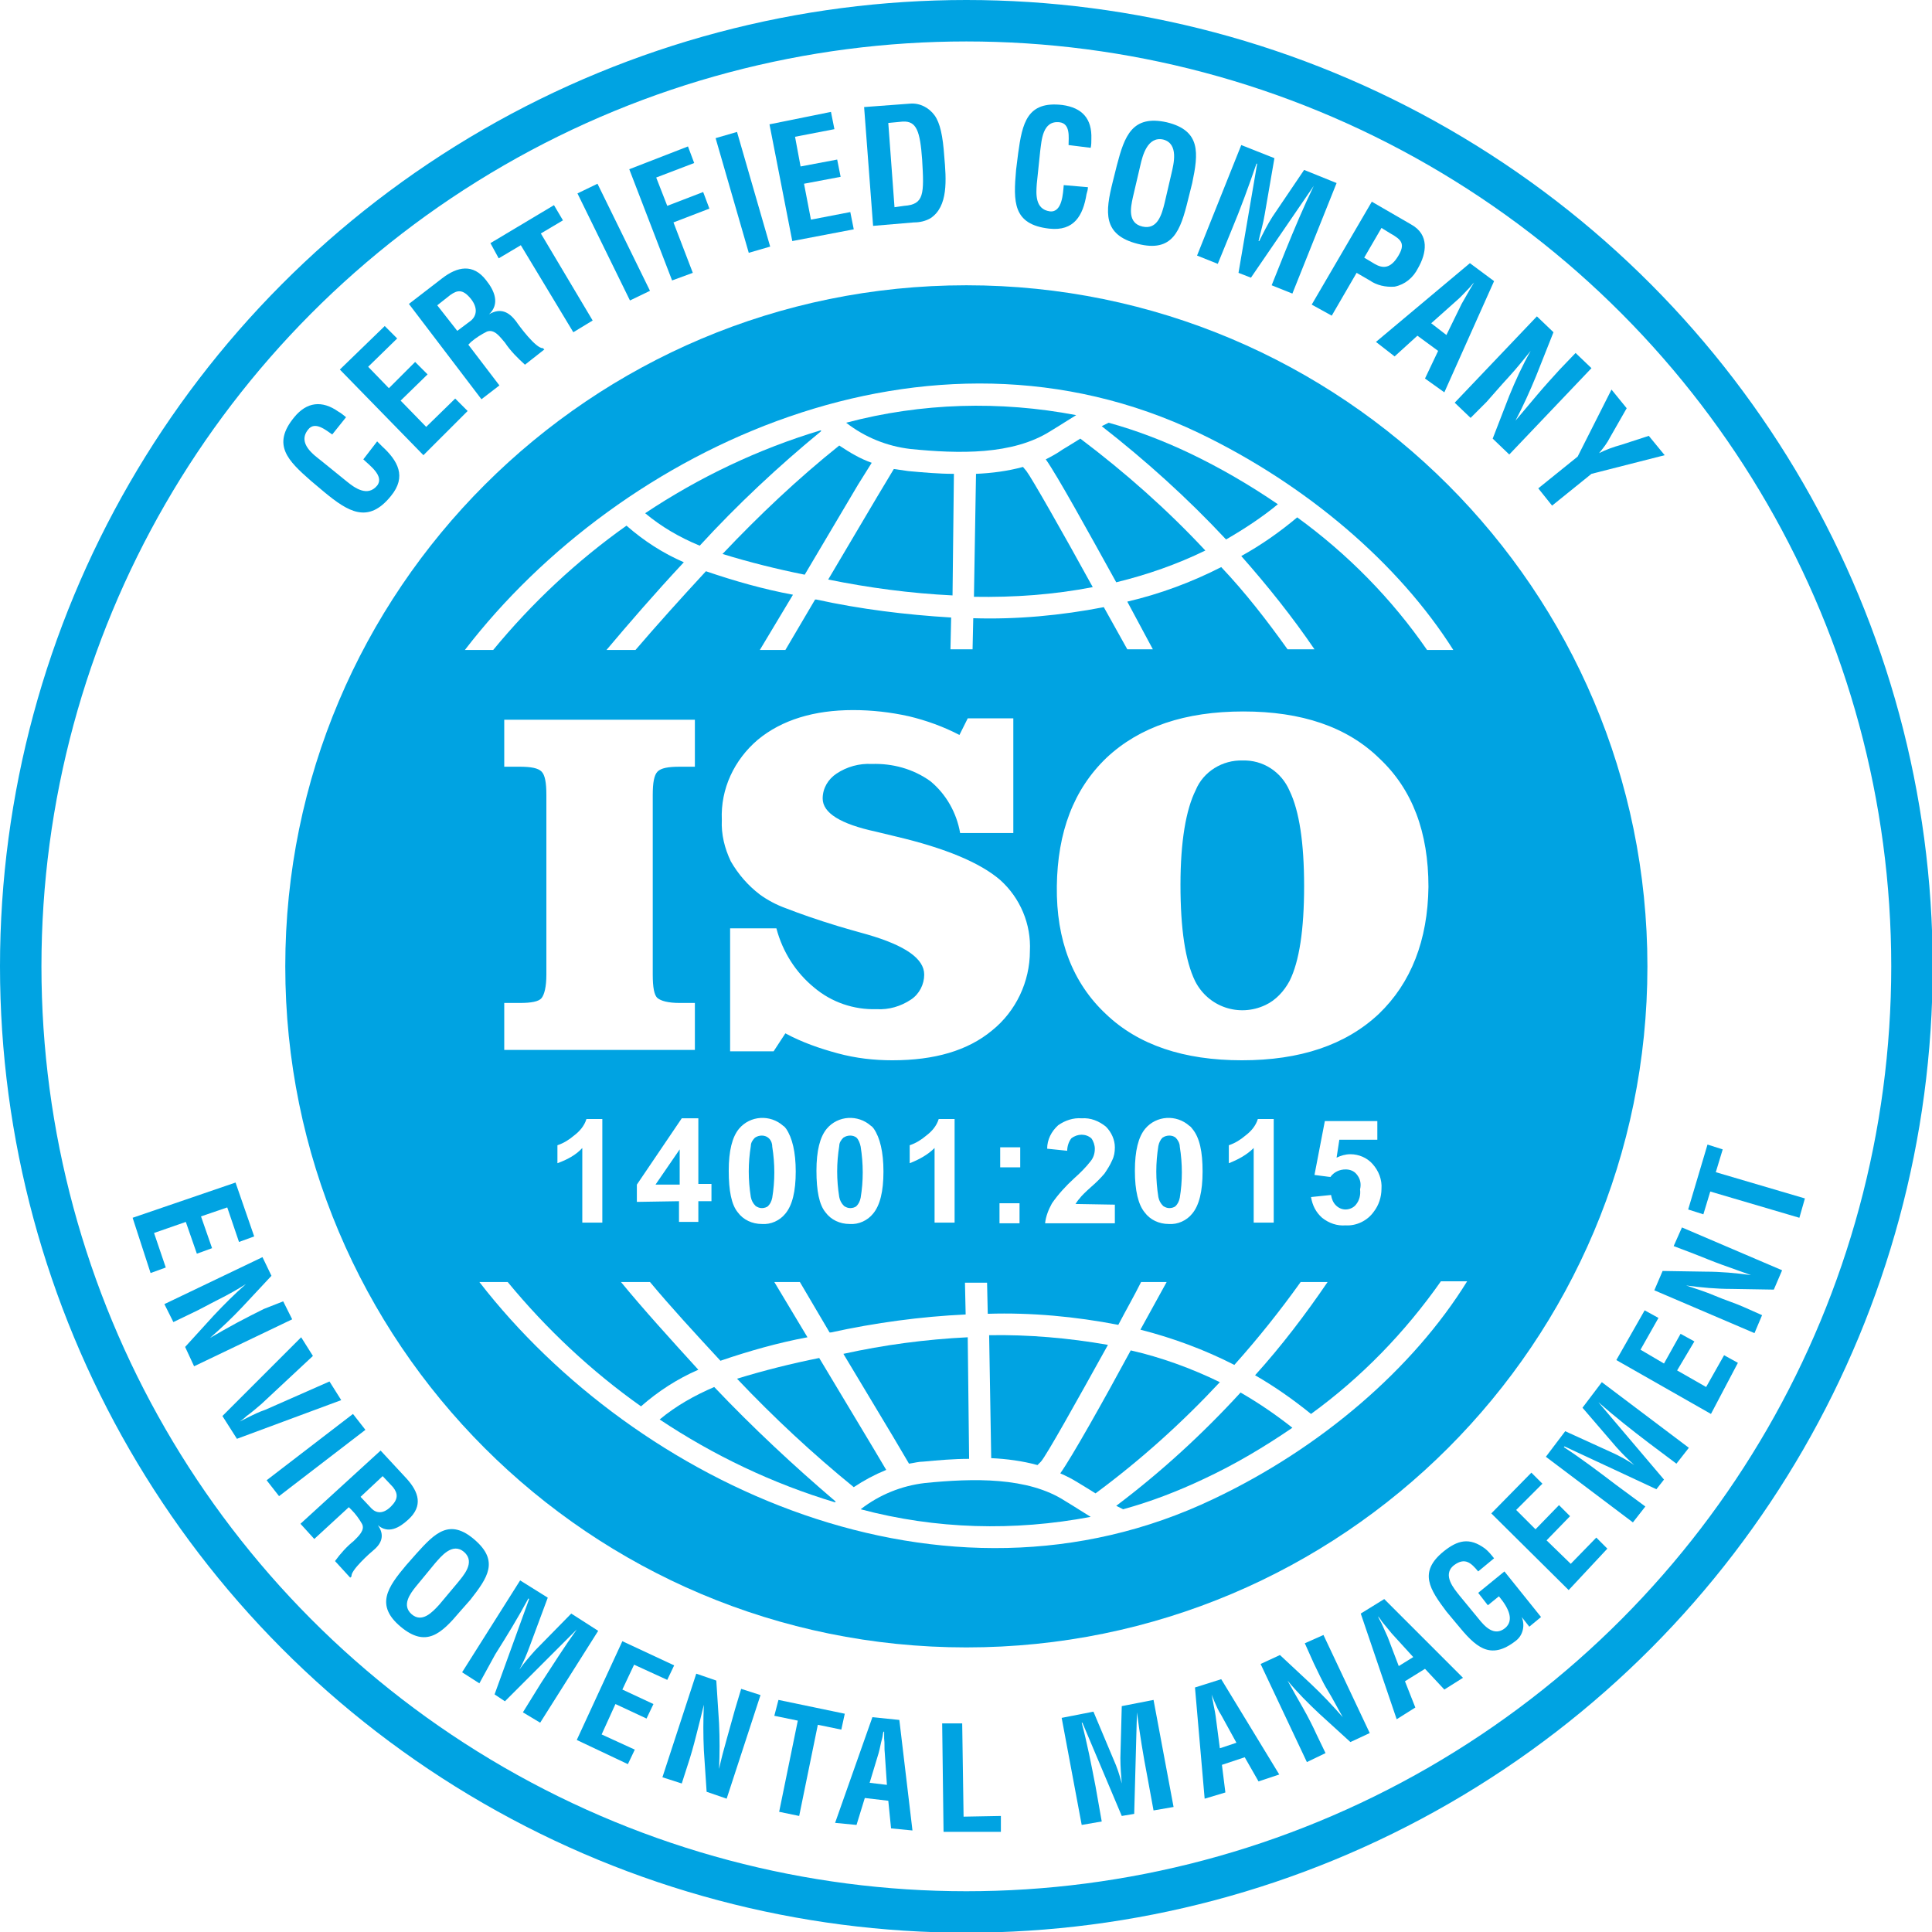 <?xml version="1.0" encoding="utf-8"?>
<!-- Generator: Adobe Illustrator 25.0.1, SVG Export Plug-In . SVG Version: 6.00 Build 0)  -->
<svg version="1.1" id="Layer_1" xmlns="http://www.w3.org/2000/svg" xmlns:xlink="http://www.w3.org/1999/xlink" x="0px" y="0px"
	 viewBox="0 0 279.7 279.7" style="enable-background:new 0 0 279.7 279.7;" xml:space="preserve">
<style type="text/css">
	.st0{fill:none;}
	.st1{fill:#00A3E2;}
	.st2{fill:none;stroke:#00A3E2;stroke-width:6;stroke-miterlimit:10;}
</style>
<path class="st0" d="M208.6,185.6c-5.1,7.4-11.5,13.9-18.8,19.2c-2.5-2.1-5.2-4-8-5.6c3.8-4.3,7.4-8.8,10.6-13.5h-3.9
	c-3,4.2-6.1,8.2-9.6,12c-4.3-2.2-8.9-3.9-13.6-5.1l3.8-6.9h-3.7c-1.1,2-2.2,4.1-3.3,6.2c-6.2-1.2-12.6-1.8-18.9-1.6l-0.1-4.5h-3.3
	l0.1,4.6c-6.6,0.3-13.1,1.2-19.5,2.6h-0.2l-4.4-7.2h-3.7l4.8,8c-4.3,0.8-8.5,2-12.6,3.4c-3.7-3.9-7.1-7.8-10.2-11.4h-4.2
	c3.2,3.9,7,8.2,11.2,12.7c-3,1.3-5.8,3.1-8.3,5.3c-7.2-5.1-13.7-11.2-19.3-18h-4.1c22.7,29.4,67.2,50.1,106.3,31.4
	c15.6-7.5,28.9-18.9,36.8-31.4L208.6,185.6z M160.4,194.7c-4.5,8.2-8.9,16-9.7,16.9l-0.5,0.5c-2.2-0.6-4.5-0.9-6.8-1l-0.3-17.8
	C149,193.2,154.7,193.7,160.4,194.7L160.4,194.7z M140,193.5l0.2,17.6c-2.2,0-4.4,0.2-6.6,0.4c-0.7,0.1-1.4,0.2-2.1,0.3l-2.5-4
	l-7.2-12C127.9,194.6,133.9,193.8,140,193.5z M121,217.5c-9-2.7-17.6-6.8-25.4-12c2.4-1.9,5-3.5,7.9-4.7
	c5.5,5.9,11.4,11.4,17.7,16.6C121.1,217.4,121,217.4,121,217.5L121,217.5z M106.7,199.6c3.9-1.2,7.9-2.2,11.9-3l7.8,13l2,3.2
	c-1.7,0.6-3.2,1.5-4.7,2.5C117.7,210.4,112,205.2,106.7,199.6L106.7,199.6z M124.7,218.6c2.7-2.1,5.9-3.4,9.3-3.8
	c7-0.7,14.9-0.9,20.3,2.6c1.5,0.9,2.7,1.7,3.7,2.3C147,221.8,135.6,221.4,124.7,218.6L124.7,218.6z M156,214.6
	c-0.8-0.5-1.6-1-2.5-1.3c1.6-2.4,6.1-10.4,10.2-17.8c4.5,1,8.8,2.6,12.9,4.6c-5.5,5.9-11.6,11.3-18.1,16.2
	C157.9,215.7,157,215.2,156,214.6L156,214.6z M174.4,214.2c-3.8,1.8-7.7,3.3-11.7,4.4l-1-0.5c6.5-4.9,12.5-10.4,18-16.4
	c2.6,1.5,5.2,3.2,7.5,5.1C183.1,209.5,178.8,212,174.4,214.2L174.4,214.2z"/>
<path class="st0" d="M90.7,76.1c2.5,2.2,5.3,4,8.3,5.3c-4.1,4.5-7.9,8.8-11.2,12.7H92c3-3.6,6.5-7.4,10.2-11.4
	c4.1,1.4,8.3,2.6,12.6,3.4l-4.8,8h3.7l4.3-7.2h0.2c6.4,1.4,13,2.3,19.5,2.6l-0.1,4.6h3.2l0.1-4.5c6.3,0.2,12.7-0.4,18.9-1.6l3.4,6.2
	h3.7l-3.7-6.9c4.7-1.1,9.3-2.8,13.6-5c3.4,3.8,6.6,7.8,9.6,11.9h3.9c-3.2-4.8-6.7-9.3-10.5-13.6c2.8-1.7,5.5-3.5,8.1-5.6
	c7.3,5.3,13.7,11.8,18.8,19.2h3.8c-7.9-12.5-21.2-23.9-36.8-31.4c-39.1-18.7-83.6,2.1-106.3,31.4h4.1C77,87.3,83.5,81.2,90.7,76.1z
	 M137.9,86.2c-6.1-0.3-12.1-1.1-18-2.4l7.2-12l2.4-4c0.7,0.1,1.4,0.3,2.1,0.3c2.1,0.2,4.4,0.4,6.6,0.4L137.9,86.2z M141.1,86.3
	l0.2-17.8c2.3-0.1,4.6-0.4,6.8-1l0.5,0.5c0.8,0.9,5.1,8.6,9.6,16.8C152.6,86,146.8,86.5,141.1,86.3L141.1,86.3z M160.5,61.2
	c4,1.1,7.9,2.6,11.7,4.4c4.5,2.1,8.8,4.6,12.8,7.4c-2.4,1.9-4.9,3.6-7.5,5.1c-5.5-6-11.5-11.5-18-16.4L160.5,61.2z M174.5,79.7
	c-4.1,2-8.5,3.5-12.9,4.6c-4.1-7.4-8.5-15.4-10.2-17.8c0.9-0.4,1.7-0.8,2.5-1.3c1-0.6,1.8-1.2,2.6-1.6
	C162.9,68.3,169,73.7,174.5,79.7z M155.9,60.1c-1,0.6-2.2,1.4-3.7,2.3c-5.5,3.5-13.3,3.3-20.3,2.6c-3.4-0.4-6.6-1.7-9.3-3.8
	C133.4,58.4,144.8,58,155.9,60.1z M126.3,66.9l-2,3.2l-7.7,13c-4-0.8-8-1.8-11.9-3c5.3-5.6,11-10.9,17-15.7
	C123,65.5,124.6,66.3,126.3,66.9L126.3,66.9z M118.8,62.2l0.1,0.1c-6.2,5.1-12.1,10.7-17.7,16.6c-2.8-1.2-5.5-2.7-7.9-4.7
	C101.3,69,109.8,65,118.8,62.2L118.8,62.2z"/>
<path class="st1" d="M104.6,80.2c3.9,1.2,7.9,2.2,11.9,3l7.7-13l2-3.2c-1.7-0.6-3.2-1.5-4.7-2.5C115.5,69.3,109.9,74.6,104.6,80.2z"
	/>
<path class="st1" d="M129.4,67.9l-2.4,4l-7.1,12c5.9,1.2,11.9,2,18,2.3l0.2-17.6c-2.2,0-4.4-0.2-6.6-0.4
	C130.8,68.1,130.1,68,129.4,67.9z"/>
<path class="st1" d="M118.9,62.4l-0.1-0.1c-9,2.7-17.6,6.8-25.4,12c2.4,2,5,3.5,7.9,4.7C106.8,73,112.7,67.5,118.9,62.4z"/>
<path class="st1" d="M148.1,67.6c-2.2,0.6-4.5,0.9-6.8,1L141,86.4c5.8,0.1,11.5-0.3,17.2-1.4c-4.5-8.2-8.9-15.9-9.6-16.8L148.1,67.6
	z"/>
<path class="st1" d="M177.5,78.1c2.6-1.5,5.2-3.2,7.5-5.1c-4.1-2.8-8.4-5.3-12.8-7.4c-3.8-1.8-7.7-3.3-11.7-4.4l-1,0.5
	C165.9,66.7,171.9,72.1,177.5,78.1z"/>
<path class="st1" d="M179.9,110.1c-2.9-0.1-5.7,1.6-6.8,4.3c-1.4,2.8-2.2,7.4-2.2,13.7c0,6.4,0.7,11,2.1,13.9
	c1.9,3.8,6.4,5.3,10.2,3.5c1.5-0.7,2.7-2,3.5-3.5c1.4-2.8,2.1-7.4,2.1-13.7s-0.7-10.9-2.1-13.8C185.5,111.7,182.8,110,179.9,110.1z"
	/>
<path class="st1" d="M150.2,212.1l0.5-0.5c0.8-0.9,5.1-8.6,9.7-16.9c-5.7-1-11.5-1.5-17.2-1.4l0.3,17.8
	C145.7,211.2,148,211.5,150.2,212.1z"/>
<path class="st1" d="M126.4,209.6l-7.8-13c-4,0.8-8,1.8-11.9,3c5.3,5.6,11,10.9,16.9,15.7c1.5-1,3-1.8,4.7-2.5L126.4,209.6z"/>
<path class="st1" d="M103.4,200.8c-2.8,1.2-5.5,2.7-7.9,4.7c7.8,5.2,16.4,9.3,25.4,12c0-0.1,0.1-0.1,0.1-0.1
	C114.9,212.2,109,206.7,103.4,200.8z"/>
<path class="st1" d="M133.9,214.7c-3.4,0.4-6.6,1.7-9.3,3.8c10.9,2.9,22.2,3.2,33.3,1.1c-1-0.6-2.2-1.4-3.7-2.3
	C148.8,213.8,140.9,214,133.9,214.7z"/>
<path class="st1" d="M131.6,211.9c0.7-0.1,1.4-0.3,2.1-0.3c2.1-0.2,4.4-0.4,6.6-0.4l-0.2-17.6c-6.1,0.3-12.1,1.1-18,2.4l7.2,12
	L131.6,211.9z"/>
<path class="st1" d="M176.6,200.1c-4.1-2-8.5-3.6-12.9-4.6c-4,7.4-8.5,15.4-10.2,17.8c0.9,0.4,1.7,0.8,2.5,1.3
	c1,0.6,1.8,1.1,2.6,1.6C165.1,211.4,171.1,206,176.6,200.1z"/>
<path class="st1" d="M161.6,218l1,0.5c4-1.1,7.9-2.6,11.7-4.4c4.5-2.1,8.7-4.6,12.8-7.4c-2.4-1.9-4.9-3.6-7.5-5.1
	C174.1,207.6,168.1,213.1,161.6,218z"/>
<path class="st1" d="M152.1,62.4c1.5-0.9,2.7-1.7,3.7-2.3c-11-2.1-22.4-1.8-33.3,1.1c2.7,2.1,5.9,3.4,9.3,3.8
	C138.8,65.7,146.6,65.9,152.1,62.4z"/>
<path class="st1" d="M151.4,66.5c1.7,2.4,6.1,10.4,10.2,17.8c4.5-1.1,8.8-2.6,12.9-4.6c-5.5-5.9-11.6-11.3-18.1-16.2
	c-0.8,0.5-1.6,1-2.6,1.6C153.1,65.6,152.2,66.1,151.4,66.5z"/>
<circle class="st2" cx="139.9" cy="139.9" r="136.9"/>
<path class="st1" d="M54.6,63.9l0.7,0.7c2.3,2.1,3.6,4.4,1.3,7.2c-3.3,4.1-6.2,2.3-9.7-0.6L45,69.6c-3.3-2.9-5.7-5.2-2.4-9.2
	c1.8-2.2,4-2.5,6.4-0.8c0.4,0.2,0.7,0.5,1.1,0.8l-2,2.5c-0.9-0.6-2.5-2-3.5-0.7c-1.6,2,0.9,3.7,1.9,4.5l3.7,3c1.1,0.9,3,2.3,4.4,0.6
	c1.1-1.4-1.2-3-2-3.8L54.6,63.9z"/>
<path class="st1" d="M61.3,65.9L49.2,53.5l6.5-6.3l1.8,1.8l-4.2,4.1l3,3.1l3.8-3.8l1.8,1.8L58,58l3.7,3.8l4.2-4.1l1.8,1.8L61.3,65.9
	z"/>
<path class="st1" d="M67.8,49.9l4.5,5.9l-2.6,2L59.2,44l4.8-3.7c2.2-1.7,4.5-2.2,6.4,0.3c1.2,1.5,2,3.4,0.4,4.9l0,0
	c1.7-1,2.9-0.3,3.9,1c0.4,0.6,2.9,4,3.9,3.9l0.2,0.2l-2.8,2.2c-1.1-1-2.1-2-2.9-3.2c-0.7-0.8-1.5-2-2.6-1.6
	c-0.8,0.4-1.6,0.9-2.3,1.5L67.8,49.9z M66.2,47.9l2-1.5c0.8-0.7,1-1.8,0-3.1c-1.2-1.5-2-1.3-3-0.6l-1.9,1.5L66.2,47.9z"/>
<path class="st1" d="M71,35.2l9.2-5.5l1.3,2.2l-3.2,1.9l7.5,12.6l-2.8,1.7l-7.6-12.6l-3.2,1.9L71,35.2z"/>
<path class="st1" d="M91.2,43.5L83.6,28l2.9-1.4l7.6,15.5L91.2,43.5z"/>
<path class="st1" d="M97.3,40.6l-6.2-16.1l8.5-3.3l0.9,2.4L95,25.7l1.6,4.1l5.2-2l0.9,2.4l-5.2,2l2.8,7.3L97.3,40.6z"/>
<path class="st1" d="M108.4,36.6l-4.8-16.6l3.1-0.9l4.8,16.6L108.4,36.6z"/>
<path class="st1" d="M114.7,34.9l-3.3-16.9l8.9-1.8l0.5,2.5l-5.7,1.1l0.8,4.3l5.3-1l0.5,2.5l-5.3,1l1,5.2l5.7-1.1l0.5,2.5
	L114.7,34.9z"/>
<path class="st1" d="M126.4,32.7l-1.3-17.2l6.7-0.5c1.4-0.1,2.7,0.6,3.5,1.7c0.8,1.1,1.2,3,1.4,5.9c0.3,3.4,0.6,7.3-2,9
	c-0.7,0.4-1.5,0.6-2.4,0.6L126.4,32.7z M130.9,29.8c2.9-0.2,2.9-1.7,2.6-6.7c-0.3-4.1-0.8-5.6-2.8-5.5l-2.1,0.2l0.9,12.2L130.9,29.8
	z"/>
<path class="st1" d="M157.5,27.1c0,0.3-0.1,0.7-0.2,1c-0.5,3.1-1.8,5.4-5.4,5c-5.3-0.6-5.2-3.9-4.8-8.5l0.3-2.4
	c0.6-4.4,1.3-7.6,6.4-7c2.9,0.4,4.3,2,4.2,4.9c0,0.4,0,0.9-0.1,1.3l-3.2-0.4c0-1.1,0.3-3.1-1.3-3.3c-2.5-0.3-2.6,2.7-2.8,4.1
	l-0.5,4.8c-0.1,1.4-0.3,3.7,1.9,4c1.8,0.2,1.9-2.7,2-3.8L157.5,27.1z"/>
<path class="st1" d="M161.7,23.9c1.1-4.2,2.2-7.3,7.2-6.2c5,1.2,4.6,4.5,3.7,8.8l-0.6,2.4c-1.1,4.5-2.2,7.7-7.3,6.4s-4.7-4.6-3.6-9
	L161.7,23.9z M164,28.6c-0.3,1.4-0.8,3.7,1.4,4.2s2.8-1.8,3.2-3.4l1-4.3c0.3-1.3,1.1-4.3-1.2-4.9c-2.3-0.5-3,2.4-3.3,3.7L164,28.6z"
	/>
<path class="st1" d="M176.3,38.2l-3-1.2l6.4-16l4.8,1.9l-1.4,8.1c-0.2,1.3-0.6,2.6-0.9,3.9h0.1c0.6-1.2,1.2-2.4,1.9-3.5l4.6-6.8
	l4.7,1.9l-6.4,16l-3-1.2l2-5c1.3-3.2,2.6-6.3,4.1-9.4l0,0l-9.1,13.3l-1.8-0.7l2.7-15.8h-0.1c-1.1,3.2-2.3,6.5-3.6,9.6L176.3,38.2z"
	/>
<path class="st1" d="M189.9,44.1l8.7-14.9l5.7,3.3c2.7,1.5,2.2,4.2,1,6.3c-0.7,1.4-1.9,2.4-3.4,2.7c-1.3,0.1-2.6-0.2-3.6-0.9
	l-1.9-1.1l-3.6,6.2L189.9,44.1z M197.5,37.3l1.5,0.9c1.2,0.7,2.3,0.7,3.4-1.1s0.5-2.4-1.1-3.3L200,33L197.5,37.3z"/>
<path class="st1" d="M199.2,49.5l13.6-11.4l3.5,2.6l-7.2,16.1l-2.8-2l1.9-4l-3-2.2l-3.3,3L199.2,49.5z M207.2,46.8l2.2,1.7l2.2-4.5
	c0.4-0.7,0.8-1.4,1.2-2.1c0.2-0.3,0.4-0.7,0.6-1l0,0c-0.3,0.3-0.5,0.6-0.8,0.9c-0.6,0.6-1.1,1.2-1.7,1.7L207.2,46.8z"/>
<path class="st1" d="M228.1,51.1l2.3,2.2l-11.9,12.5l-2.4-2.3l2.4-6.2c0.9-2.2,1.9-4.4,3.1-6.5l0,0c-0.9,1.1-2,2.5-3.2,3.8
	s-2.3,2.6-3.2,3.6l-2.3,2.3l-2.3-2.2l11.9-12.5l2.4,2.3l-2.5,6.3c-0.9,2.2-1.9,4.4-3,6.5l0,0c1-1.2,2.1-2.5,3.2-3.8s2.2-2.5,3.2-3.6
	L228.1,51.1z"/>
<path class="st1" d="M233.1,63.3c-0.4,0.8-1,1.6-1.6,2.3l0,0c1-0.5,2.1-0.9,3.2-1.2l4-1.3l2.3,2.8l-10.6,2.7l-5.7,4.6l-2-2.5
	l5.7-4.6l4.9-9.7l2.2,2.7L233.1,63.3z"/>
<path class="st1" d="M19.2,176.3l14.9-5.1l2.7,7.8l-2.2,0.8l-1.7-5l-3.8,1.3l1.6,4.6l-2.2,0.8l-1.6-4.6l-4.6,1.6l1.7,5l-2.2,0.8
	L19.2,176.3z"/>
<path class="st1" d="M41,188.4l1.3,2.6l-14.2,6.8l-1.3-2.8l4.1-4.5c1.5-1.6,3.1-3.2,4.7-4.6l0,0c-1.1,0.7-2.5,1.5-3.9,2.2
	s-2.8,1.5-3.9,2l-2.7,1.3l-1.3-2.6l14.2-6.8l1.3,2.7l-4.2,4.5c-1.5,1.6-3.1,3.1-4.7,4.5l0,0c1.2-0.7,2.6-1.5,3.9-2.2s2.7-1.4,3.9-2
	L41,188.4z"/>
<path class="st1" d="M47.7,200l1.7,2.7l-15.1,5.6l-2.1-3.3l11.4-11.4l1.7,2.7l-7.5,7c-0.7,0.6-1.4,1.2-2.1,1.7
	c-0.3,0.3-0.7,0.6-1,0.8l0,0c0.4-0.2,0.8-0.4,1.2-0.6c0.8-0.4,1.6-0.8,2.5-1.1L47.7,200z"/>
<path class="st1" d="M38.6,214.3l12.5-9.6l1.8,2.3l-12.5,9.6L38.6,214.3z"/>
<path class="st1" d="M50.5,218.2l-5,4.6l-2-2.2L55.1,210l3.8,4.1c1.7,1.9,2.4,3.9,0.2,5.9c-1.3,1.2-2.9,2.1-4.4,0.8l0,0
	c1,1.4,0.6,2.6-0.6,3.6c-0.5,0.4-3.4,3-3.2,3.8l-0.2,0.2l-2.2-2.4c0.8-1.1,1.7-2.1,2.7-2.9c0.7-0.7,1.7-1.6,1.2-2.5
	c-0.4-0.7-0.9-1.4-1.5-2L50.5,218.2z M52.2,216.7l1.6,1.7c0.7,0.7,1.7,0.8,2.8-0.3s1-1.9,0.3-2.8l-1.5-1.6L52.2,216.7z"/>
<path class="st1" d="M60.3,224.9c2.7-3,4.8-5.1,8.4-2s1.9,5.5-0.6,8.7l-1.5,1.7c-2.7,3.2-4.9,5.3-8.6,2.2s-1.9-5.7,0.8-8.9
	L60.3,224.9z M60.2,229.7c-0.8,1-2.1,2.7-0.6,4s3-0.3,4-1.4l2.6-3.1c0.8-1,2.7-3,1-4.5s-3.4,0.7-4.2,1.6L60.2,229.7z"/>
<path class="st1" d="M69.4,243.7l-2.5-1.6l8.4-13.3l4,2.5l-2.6,7c-0.4,1.1-0.9,2.3-1.5,3.4l0,0c0.7-1,1.5-1.9,2.3-2.8l5.2-5.3
	l3.9,2.5l-8.4,13.3l-2.5-1.5l2.6-4.2c1.7-2.6,3.4-5.3,5.2-7.8l0,0l-10.4,10.4l-1.5-1l5-13.8l-0.1-0.1c-1.5,2.8-3.1,5.4-4.8,8.1
	L69.4,243.7z"/>
<path class="st1" d="M83.5,251.9l6.6-14.3l7.5,3.5l-1,2.1l-4.8-2.2l-1.7,3.6l4.5,2.1l-1,2.1l-4.5-2.1l-2,4.4l4.8,2.2l-1,2.1
	L83.5,251.9z"/>
<path class="st1" d="M107.3,244.5l2.8,0.9l-4.9,15l-2.9-1l-0.4-6c-0.1-2.2-0.1-4.4,0-6.6l0,0c-0.3,1.3-0.7,2.8-1.1,4.4
	s-0.8,3-1.2,4.2l-0.9,2.8l-2.8-0.9l4.9-15l2.9,1l0.4,6.2c0.1,2.2,0.1,4.4,0,6.6l0,0c0.3-1.4,0.7-2.9,1.1-4.3s0.8-2.9,1.2-4.3
	L107.3,244.5z"/>
<path class="st1" d="M112.7,246.1l9.6,2l-0.5,2.3l-3.4-0.7l-2.7,13.2l-2.9-0.6l2.7-13.2l-3.4-0.7L112.7,246.1z"/>
<path class="st1" d="M120.9,263.9l5.4-15.3l3.9,0.4l1.9,16l-3.1-0.3l-0.4-4l-3.4-0.4l-1.2,3.9L120.9,263.9z M125.9,258.1l2.5,0.3
	l-0.3-4.5c-0.1-0.8,0-1.5-0.1-2.2c0-0.4,0-0.7,0-1h-0.1c-0.1,0.3-0.1,0.7-0.2,1c-0.2,0.7-0.3,1.4-0.5,2.1L125.9,258.1z"/>
<path class="st1" d="M136.6,265.2l-0.2-15.7l2.9,0l0.2,13.5l5.4-0.1v2.3L136.6,265.2z"/>
<path class="st1" d="M159.5,263.7l-2.9,0.5l-2.9-15.5l4.6-0.9l2.9,6.9c0.5,1.1,0.9,2.3,1.2,3.5l0,0c-0.1-1.2-0.2-2.4-0.2-3.7
	l0.2-7.5l4.6-0.9l2.9,15.5l-2.9,0.5l-0.9-4.9c-0.6-3.1-1.1-6.2-1.5-9.3l0,0l-0.4,14.7l-1.8,0.3l-5.7-13.5h-0.1c0.8,3,1.4,6.1,2,9.2
	L159.5,263.7z"/>
<path class="st1" d="M174.4,260.4l-1.4-16.1l3.8-1.2l8.4,13.8l-3,1l-2-3.5l-3.3,1.1l0.5,4L174.4,260.4z M176.6,253.1l2.4-0.8l-2.2-4
	c-0.4-0.6-0.7-1.3-1-2c-0.1-0.3-0.3-0.7-0.4-1l0,0c0.1,0.3,0.1,0.7,0.2,1c0.1,0.7,0.3,1.4,0.4,2.2L176.6,253.1z"/>
<path class="st1" d="M188.9,237.9l2.7-1.2l6.7,14.2l-2.8,1.3l-4.5-4.1c-1.6-1.5-3.2-3.1-4.6-4.8l0,0c0.6,1.1,1.4,2.5,2.2,3.9
	s1.5,2.8,2,3.9l1.3,2.7l-2.7,1.3l-6.7-14.2l2.8-1.3l4.5,4.2c1.6,1.5,3.1,3.1,4.6,4.8l0,0c-0.7-1.2-1.4-2.6-2.2-3.9s-1.4-2.7-2-3.9
	L188.9,237.9z"/>
<path class="st1" d="M202.2,248.9l-5.2-15.3l3.4-2.1l11.4,11.4l-2.7,1.7l-2.8-3l-2.9,1.8l1.5,3.8L202.2,248.9z M202.5,241.2l2.1-1.3
	l-3.1-3.4c-0.5-0.6-0.9-1.1-1.4-1.7c-0.2-0.3-0.4-0.6-0.6-0.8l0,0c0.1,0.3,0.3,0.6,0.5,1c0.3,0.7,0.6,1.3,0.9,2L202.5,241.2z"/>
<path class="st1" d="M209.4,233.3c-2.4-3.2-4.1-5.7-0.4-8.7c2-1.6,3.7-2.1,6-0.4c0.5,0.4,0.9,0.9,1.3,1.4l-2.3,1.9
	c-1-1.2-1.9-2.1-3.5-0.9c-1.8,1.4,0.1,3.5,0.8,4.4l2.8,3.4c0.8,1,2.2,2.6,3.8,1.3c1.3-1.1,0.6-2.8-0.9-4.6l-1.6,1.3l-1.4-1.8
	l3.8-3.1l5.3,6.6l-1.7,1.4l-1.1-1.4l0,0c0.5,1.2,0.2,2.6-0.8,3.4c-3.8,3-5.9,0.9-8.6-2.4L209.4,233.3z"/>
<path class="st1" d="M227.1,230.2l-11.2-11.1l5.8-5.9l1.6,1.6l-3.8,3.8l2.8,2.8l3.4-3.5l1.6,1.6l-3.4,3.5l3.5,3.4l3.7-3.8l1.6,1.6
	L227.1,230.2z"/>
<path class="st1" d="M238.2,218.1l-1.8,2.3l-12.6-9.5l2.8-3.7l6.8,3.1c1.1,0.5,2.2,1.1,3.2,1.8l0,0c-0.9-0.8-1.8-1.7-2.6-2.6
	l-4.9-5.7l2.8-3.7l12.6,9.5l-1.8,2.3l-4-3c-2.5-1.9-4.9-3.8-7.3-5.9l0,0l9.5,11.2l-1.1,1.4l-13.3-6.2l-0.1,0.1
	c2.6,1.7,5.1,3.6,7.6,5.5L238.2,218.1z"/>
<path class="st1" d="M247.7,204.7l-13.7-7.8l4.1-7.2l2,1.1l-2.6,4.6l3.4,2l2.4-4.3l2,1.1l-2.5,4.2l4.2,2.4l2.6-4.6l2,1.1
	L247.7,204.7z"/>
<path class="st1" d="M242.3,180.4l1.2-2.7l14.5,6.2l-1.2,2.8l-6.1-0.1c-2.2,0-4.4-0.2-6.6-0.5l0,0c1.2,0.4,2.8,0.9,4.2,1.5
	s3,1.1,4.1,1.6l2.7,1.2L254,193l-14.5-6.2l1.2-2.8l6.2,0.1c2.2,0,4.4,0.2,6.6,0.5l0,0c-1.4-0.5-2.8-1-4.2-1.5s-2.8-1.1-4.1-1.6
	L242.3,180.4z"/>
<path class="st1" d="M244.4,175.1l2.8-9.4l2.2,0.7l-1,3.3l12.9,3.8l-0.8,2.8l-12.9-3.8l-1,3.3L244.4,175.1z"/>
<polygon class="st1" points="98.4,166.4 94.9,171.5 98.4,171.5 "/>
<path class="st1" d="M124,164.7c-0.5-0.4-1.3-0.4-1.9,0c-0.3,0.3-0.6,0.7-0.6,1.2c-0.4,2.5-0.4,4.9,0,7.4c0.1,0.5,0.3,0.9,0.7,1.3
	c0.3,0.2,0.6,0.3,0.9,0.3c0.3,0,0.7-0.1,0.9-0.3c0.3-0.3,0.5-0.7,0.6-1.2c0.4-2.4,0.4-4.9,0-7.4C124.5,165.5,124.3,165,124,164.7z"
	/>
<path class="st1" d="M170.2,164.7c-0.5-0.4-1.3-0.4-1.9,0c-0.3,0.3-0.5,0.7-0.6,1.2c-0.4,2.5-0.4,4.9,0,7.4c0.1,0.5,0.3,0.9,0.7,1.3
	c0.3,0.2,0.6,0.3,0.9,0.3c0.3,0,0.7-0.1,0.9-0.3c0.3-0.3,0.5-0.7,0.6-1.2c0.4-2.4,0.4-4.9,0-7.4C170.8,165.5,170.5,165,170.2,164.7z
	"/>
<path class="st1" d="M139.9,41.3c-54.4,0-98.6,44.1-98.6,98.6s44.1,98.6,98.6,98.6s98.6-44.1,98.6-98.6S194.3,41.3,139.9,41.3
	L139.9,41.3z M173.6,62.7c15.6,7.5,28.9,18.9,36.8,31.4h-3.8c-5.1-7.4-11.5-13.9-18.8-19.2c-2.5,2.1-5.2,4-8.1,5.6
	c3.8,4.3,7.4,8.8,10.6,13.5h-3.9c-3-4.2-6.1-8.2-9.6-11.9c-4.3,2.2-8.9,3.9-13.6,5l3.7,6.9h-3.7l-3.4-6.1
	c-6.2,1.2-12.6,1.8-18.9,1.6l-0.1,4.5h-3.2l0.1-4.6c-6.6-0.4-13.1-1.2-19.5-2.6h-0.2l-4.3,7.3H110l4.8-8c-4.3-0.8-8.5-2-12.6-3.4
	C98.5,86.7,95,90.6,92,94.1h-4.2c3.2-3.8,7-8.2,11.2-12.7c-3-1.3-5.8-3.1-8.3-5.3c-7.2,5.1-13.7,11.2-19.3,18h-4.1
	C89.9,64.7,134.4,43.9,173.6,62.7z M196.4,170c-0.4-0.5-1-0.7-1.6-0.7c-0.9,0-1.7,0.4-2.2,1.1l-2.3-0.3l1.5-7.8h7.6v2.7h-5.5
	l-0.4,2.6c0.6-0.3,1.3-0.5,2-0.5c1.2,0,2.4,0.5,3.2,1.4c0.9,1,1.4,2.3,1.3,3.6c0,1.2-0.4,2.4-1.1,3.3c-0.9,1.3-2.5,2.1-4.1,2
	c-1.2,0.1-2.4-0.3-3.4-1.1c-0.9-0.8-1.4-1.8-1.6-3l2.9-0.3c0.1,0.6,0.3,1.1,0.7,1.5c0.4,0.4,0.9,0.6,1.4,0.6c0.6,0,1.2-0.3,1.5-0.7
	c0.5-0.6,0.7-1.4,0.6-2.2C197.1,171.3,196.9,170.6,196.4,170z M199.6,146.8c-4.8,4.5-11.4,6.7-19.8,6.7s-15-2.2-19.7-6.7
	c-4.8-4.5-7.2-10.7-7.1-18.5s2.4-14,7.2-18.6c4.8-4.5,11.4-6.7,19.8-6.7s15,2.2,19.7,6.8c4.8,4.5,7.1,10.7,7.1,18.6
	C206.7,136.1,204.3,142.3,199.6,146.8L199.6,146.8z M177.9,168.4v-2.6c0.9-0.3,1.7-0.8,2.4-1.4c0.8-0.6,1.5-1.4,1.8-2.4h2.3V177
	h-2.9v-10.8C180.5,167.2,179.2,167.9,177.9,168.4z M174.1,169.6c0,2.9-0.5,4.9-1.5,6.1c-0.8,1-2.1,1.6-3.4,1.5
	c-1.4,0-2.7-0.6-3.5-1.7c-0.9-1.1-1.4-3.1-1.4-6s0.5-4.9,1.5-6.1c1.6-1.9,4.5-2.1,6.4-0.4c0.2,0.1,0.3,0.3,0.4,0.4
	C173.7,164.7,174.1,166.8,174.1,169.6L174.1,169.6z M161.4,174.4v2.7h-10.1c0.1-1,0.5-2,1-2.9c0.9-1.3,2-2.5,3.2-3.6
	c0.9-0.8,1.7-1.6,2.4-2.5c0.4-0.5,0.6-1.1,0.6-1.8c0-0.5-0.2-1.1-0.5-1.5c-0.8-0.7-2-0.7-2.9,0c-0.4,0.5-0.6,1.2-0.6,1.8l-2.9-0.3
	c0-1.3,0.6-2.5,1.6-3.4c1-0.7,2.2-1.1,3.4-1c1.3-0.1,2.5,0.4,3.5,1.2c0.8,0.8,1.3,1.9,1.3,3c0,0.7-0.1,1.3-0.4,1.9
	c-0.3,0.7-0.7,1.3-1.1,1.9c-0.6,0.7-1.2,1.3-1.9,1.9c-0.9,0.8-1.5,1.4-1.7,1.7c-0.2,0.2-0.4,0.5-0.6,0.8L161.4,174.4z M144.8,169
	v-2.9h2.9v2.9H144.8z M147.6,174.2v2.9h-2.9v-2.9L147.6,174.2z M143.6,149.2c-3.5,2.9-8.3,4.3-14.4,4.3c-2.7,0-5.3-0.3-7.9-1
	c-2.6-0.7-5.2-1.6-7.6-2.9l-1.7,2.6h-6.3v-17.8h6.7c0.9,3.4,2.8,6.4,5.5,8.6c2.5,2.1,5.7,3.2,9,3.1c1.8,0.1,3.5-0.4,5-1.4
	c1.2-0.8,1.9-2.2,1.9-3.6c0-2.3-2.7-4.2-8.2-5.8c-1.8-0.5-3.2-0.9-4.2-1.2c-3.3-1-5.8-1.9-7.6-2.6c-1.4-0.5-2.7-1.2-3.8-2
	c-1.7-1.3-3.1-2.9-4.2-4.8c-0.9-1.9-1.4-3.9-1.3-6c-0.2-4.5,1.8-8.7,5.2-11.6c3.5-2.9,8.2-4.3,13.8-4.3c2.7,0,5.4,0.3,8.1,0.9
	c2.5,0.6,5,1.5,7.3,2.7l1.2-2.4h6.6v16.6h-7.7c-0.5-2.9-2-5.6-4.3-7.5c-2.5-1.8-5.5-2.6-8.5-2.5c-1.8-0.1-3.6,0.4-5.1,1.4
	c-1.2,0.8-2,2.1-2,3.6c0,2.1,2.6,3.7,7.7,4.8l2.9,0.7c7.2,1.7,12.2,3.8,15.1,6.3c2.9,2.6,4.5,6.4,4.3,10.3
	C149.1,142.1,147.1,146.4,143.6,149.2L143.6,149.2z M131.7,168.4v-2.6c0.9-0.3,1.7-0.8,2.4-1.4c0.8-0.6,1.5-1.4,1.8-2.4h2.3V177
	h-2.9v-10.8C134.3,167.2,133,167.9,131.7,168.4z M127.9,169.6c0,2.9-0.5,4.9-1.5,6.1c-0.8,1-2.1,1.6-3.4,1.5c-1.4,0-2.7-0.6-3.5-1.7
	c-0.9-1.1-1.3-3.1-1.3-6s0.5-4.9,1.5-6.1c1.6-1.9,4.5-2.1,6.4-0.4c0.2,0.1,0.3,0.3,0.4,0.4C127.4,164.7,127.9,166.8,127.9,169.6
	L127.9,169.6z M115.2,169.6c0,2.9-0.5,4.9-1.5,6.1c-0.8,1-2.1,1.6-3.4,1.5c-1.4,0-2.7-0.6-3.5-1.7c-0.9-1.1-1.3-3.1-1.3-6
	s0.5-4.9,1.5-6.1c1.6-1.9,4.5-2.1,6.4-0.4c0.2,0.1,0.3,0.3,0.4,0.4C114.7,164.7,115.2,166.8,115.2,169.6L115.2,169.6z M92.2,174
	v-2.5l6.5-9.6h2.4v9.5h1.9v2.5h-1.9v3h-2.8v-3L92.2,174z M80.7,168.4v-2.6c0.9-0.3,1.7-0.8,2.4-1.4c0.8-0.6,1.5-1.4,1.8-2.4h2.3V177
	h-2.9v-10.8C83.4,167.2,82.1,167.9,80.7,168.4L80.7,168.4z M73,152v-6.8h2.3c1.6,0,2.7-0.2,3.1-0.7s0.7-1.6,0.7-3.4v-26
	c0-1.8-0.2-2.9-0.7-3.4s-1.5-0.7-3.2-0.7H73v-6.8h27.6v6.8h-2.2c-1.7,0-2.7,0.2-3.2,0.7s-0.7,1.6-0.7,3.4v26c0,1.8,0.2,3,0.7,3.4
	s1.5,0.7,3.2,0.7h2.2v6.8H73z M175.7,217c-39.1,18.7-83.6-2.1-106.3-31.4h4.1c5.6,6.8,12.1,12.9,19.3,18c2.5-2.2,5.3-4,8.3-5.3
	c-4.1-4.5-8-8.8-11.2-12.7h4.2c3,3.6,6.5,7.4,10.2,11.4c4.1-1.4,8.3-2.6,12.6-3.4l-4.8-8h3.7l4.3,7.3h0.2c6.4-1.4,13-2.3,19.5-2.6
	l-0.1-4.6h3.2l0.1,4.5c6.3-0.2,12.7,0.4,18.9,1.6c1.1-2.1,2.3-4.2,3.3-6.2h3.7l-3.8,6.9c4.7,1.2,9.3,2.9,13.6,5.1
	c3.4-3.8,6.6-7.8,9.6-12h3.9c-3.2,4.7-6.7,9.3-10.5,13.5c2.8,1.6,5.5,3.5,8.1,5.6c7.3-5.3,13.6-11.8,18.8-19.2h3.8
	C204.6,198.1,191.3,209.6,175.7,217L175.7,217z"/>
<path class="st1" d="M111.2,164.7c-0.5-0.4-1.3-0.4-1.9,0c-0.3,0.3-0.6,0.7-0.6,1.2c-0.4,2.5-0.4,4.9,0,7.4c0.1,0.5,0.3,0.9,0.7,1.3
	c0.3,0.2,0.6,0.3,0.9,0.3c0.3,0,0.7-0.1,0.9-0.3c0.3-0.3,0.5-0.7,0.6-1.2c0.4-2.4,0.4-4.9,0-7.4C111.8,165.5,111.6,165,111.2,164.7z
	"/>
</svg>
